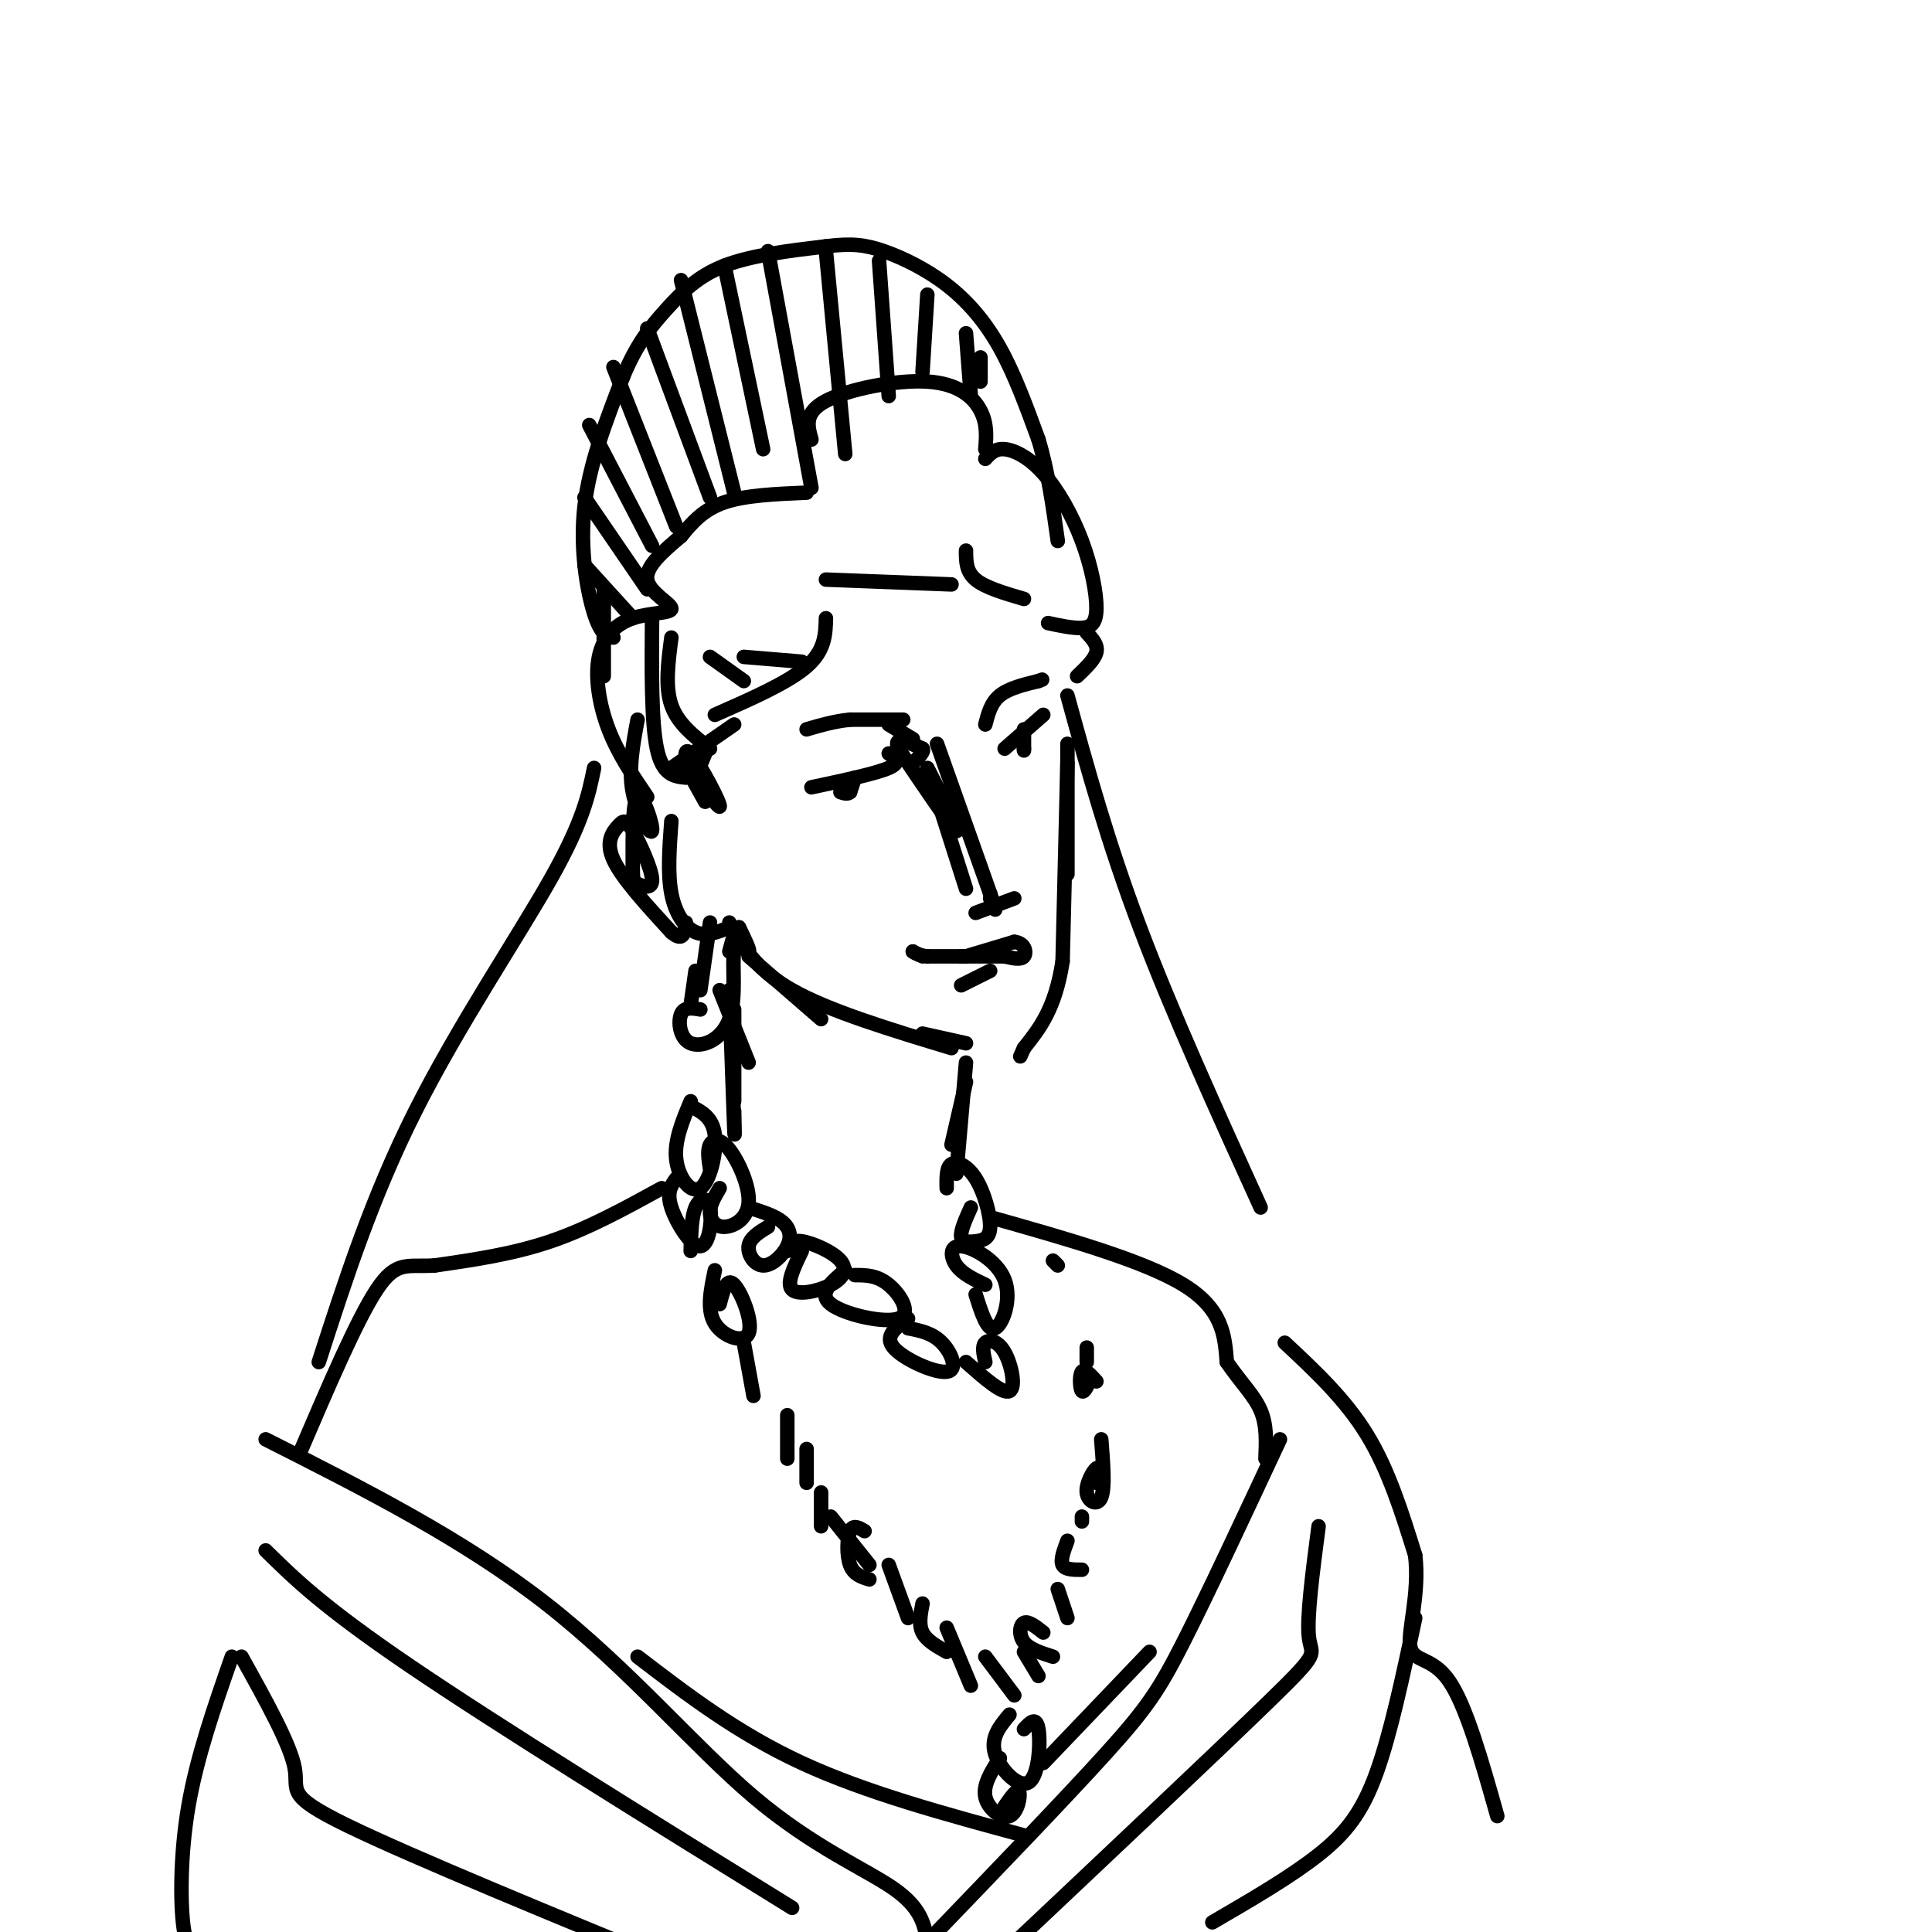 <svg viewBox='0 0 400 400' version='1.1' xmlns='http://www.w3.org/2000/svg' xmlns:xlink='http://www.w3.org/1999/xlink'><g fill='none' stroke='rgb(0,0,0)' stroke-width='3' stroke-linecap='round' stroke-linejoin='round'><path d='M187,149c0.000,0.000 -11.000,0.000 -11,0'/><path d='M176,149c-3.333,0.333 -6.167,1.167 -9,2'/><path d='M168,163c6.667,-1.417 13.333,-2.833 16,-4c2.667,-1.167 1.333,-2.083 0,-3'/><path d='M177,161c0.000,0.000 -1.000,3.000 -1,3'/><path d='M176,164c-0.500,0.500 -1.250,0.250 -2,0'/><path d='M194,154c0.000,0.000 11.000,31.000 11,31'/><path d='M205,185c1.833,5.333 0.917,3.167 0,1'/><path d='M204,150c0.583,-2.250 1.167,-4.500 3,-6c1.833,-1.500 4.917,-2.250 8,-3'/><path d='M215,141c1.333,-0.500 0.667,-0.250 0,0'/><path d='M208,155c0.000,0.000 8.000,-7.000 8,-7'/><path d='M212,151c0.000,0.000 0.000,4.000 0,4'/><path d='M212,155c0.000,0.667 0.000,0.333 0,0'/><path d='M171,128c-0.083,3.333 -0.167,6.667 -4,10c-3.833,3.333 -11.417,6.667 -19,10'/><path d='M152,150c0.000,0.000 -13.000,9.000 -13,9'/><path d='M134,165c-3.021,-4.454 -6.042,-8.908 -8,-14c-1.958,-5.092 -2.853,-10.823 -2,-15c0.853,-4.177 3.456,-6.800 7,-8c3.544,-1.200 8.031,-0.977 8,-2c-0.031,-1.023 -4.580,-3.292 -5,-6c-0.420,-2.708 3.290,-5.854 7,-9'/><path d='M141,111c2.333,-2.867 4.667,-5.533 9,-7c4.333,-1.467 10.667,-1.733 17,-2'/><path d='M168,91c-0.786,-2.798 -1.571,-5.595 3,-8c4.571,-2.405 14.500,-4.417 21,-4c6.500,0.417 9.571,3.262 11,6c1.429,2.738 1.214,5.369 1,8'/><path d='M171,120c0.000,0.000 26.000,1.000 26,1'/><path d='M200,114c0.000,2.167 0.000,4.333 2,6c2.000,1.667 6.000,2.833 10,4'/><path d='M204,95c1.000,-1.091 1.999,-2.183 4,-2c2.001,0.183 5.003,1.640 8,5c2.997,3.360 5.989,8.622 8,14c2.011,5.378 3.041,10.871 3,14c-0.041,3.129 -1.155,3.894 -3,4c-1.845,0.106 -4.423,-0.447 -7,-1'/><path d='M225,131c1.167,1.250 2.333,2.500 2,4c-0.333,1.500 -2.167,3.250 -4,5'/><path d='M192,159c3.500,6.833 7.000,13.667 6,13c-1.000,-0.667 -6.500,-8.833 -12,-17'/><path d='M186,155c-1.167,-2.833 1.917,-1.417 5,0'/><path d='M191,155c0.500,0.500 -0.750,1.750 -2,3'/><path d='M193,162c0.000,0.000 7.000,22.000 7,22'/><path d='M202,189c0.000,0.000 8.000,-3.000 8,-3'/><path d='M200,198c0.000,0.000 10.000,-3.000 10,-3'/><path d='M210,195c2.178,0.200 2.622,2.200 2,3c-0.622,0.800 -2.311,0.400 -4,0'/><path d='M208,198c-2.167,0.000 -5.583,0.000 -9,0'/><path d='M199,198c-2.667,0.000 -4.833,0.000 -7,0'/><path d='M192,198c-1.667,-0.167 -2.333,-0.583 -3,-1'/><path d='M189,197c-0.167,0.000 0.917,0.500 2,1'/><path d='M199,204c0.000,0.000 6.000,-3.000 6,-3'/><path d='M221,154c0.000,0.000 0.000,27.000 0,27'/><path d='M221,158c0.000,0.000 -1.000,41.000 -1,41'/><path d='M220,199c-1.500,9.833 -4.750,13.917 -8,18'/><path d='M212,217c-1.333,3.000 -0.667,1.500 0,0'/><path d='M155,198c0.000,0.000 15.000,13.000 15,13'/><path d='M151,191c2.667,4.833 5.333,9.667 13,14c7.667,4.333 20.333,8.167 33,12'/><path d='M191,214c0.000,0.000 9.000,2.000 9,2'/><path d='M149,205c0.000,0.000 6.000,15.000 6,15'/><path d='M151,205c0.417,11.917 0.833,23.833 1,28c0.167,4.167 0.083,0.583 0,-3'/><path d='M152,209c0.000,0.000 0.000,19.000 0,19'/><path d='M200,220c0.000,0.000 -2.000,23.000 -2,23'/><path d='M200,224c0.000,0.000 -3.000,13.000 -3,13'/><path d='M127,132c-1.289,-0.267 -2.578,-0.533 -4,-5c-1.422,-4.467 -2.978,-13.133 -2,-22c0.978,-8.867 4.489,-17.933 8,-27'/><path d='M129,78c2.810,-6.857 5.833,-10.500 9,-14c3.167,-3.500 6.476,-6.857 12,-9c5.524,-2.143 13.262,-3.071 21,-4'/><path d='M171,51c5.329,-0.670 8.150,-0.344 12,1c3.850,1.344 8.729,3.708 13,7c4.271,3.292 7.935,7.512 11,13c3.065,5.488 5.533,12.244 8,19'/><path d='M215,91c2.000,6.667 3.000,13.833 4,21'/><path d='M121,117c0.000,0.000 10.000,11.000 10,11'/><path d='M121,103c0.000,0.000 13.000,19.000 13,19'/><path d='M122,88c0.000,0.000 13.000,25.000 13,25'/><path d='M127,76c0.000,0.000 13.000,33.000 13,33'/><path d='M134,68c0.000,0.000 13.000,35.000 13,35'/><path d='M141,58c0.000,0.000 11.000,44.000 11,44'/><path d='M150,55c0.000,0.000 8.000,38.000 8,38'/><path d='M159,52c0.000,0.000 9.000,49.000 9,49'/><path d='M171,52c0.000,0.000 4.000,42.000 4,42'/><path d='M182,54c0.000,0.000 2.000,28.000 2,28'/><path d='M192,61c0.000,0.000 -1.000,16.000 -1,16'/><path d='M200,69c0.000,0.000 1.000,13.000 1,13'/><path d='M203,74c0.000,0.000 0.000,5.000 0,5'/><path d='M123,159c-1.133,5.533 -2.267,11.067 -9,23c-6.733,11.933 -19.067,30.267 -28,48c-8.933,17.733 -14.467,34.867 -20,52'/><path d='M221,144c4.167,15.167 8.333,30.333 15,48c6.667,17.667 15.833,37.833 25,58'/><path d='M139,170c-0.400,5.422 -0.800,10.844 0,15c0.800,4.156 2.800,7.044 5,8c2.200,0.956 4.600,-0.022 7,-1'/><path d='M147,191c0.000,0.000 -2.000,14.000 -2,14'/><path d='M144,201c0.000,0.000 -1.000,7.000 -1,7'/><path d='M145,209c-1.675,-0.293 -3.350,-0.585 -4,1c-0.650,1.585 -0.274,5.049 2,6c2.274,0.951 6.444,-0.611 8,-5c1.556,-4.389 0.496,-11.605 1,-14c0.504,-2.395 2.573,0.030 3,0c0.427,-0.030 -0.786,-2.515 -2,-5'/><path d='M153,192c-0.667,0.000 -1.333,2.500 -2,5'/><path d='M143,228c-1.714,4.101 -3.429,8.202 -3,12c0.429,3.798 3.000,7.292 5,6c2.000,-1.292 3.429,-7.369 3,-11c-0.429,-3.631 -2.714,-4.815 -5,-6'/><path d='M149,246c-1.009,1.707 -2.019,3.414 -2,5c0.019,1.586 1.066,3.052 3,3c1.934,-0.052 4.756,-1.622 5,-5c0.244,-3.378 -2.088,-8.563 -4,-11c-1.912,-2.437 -3.403,-2.125 -4,-1c-0.597,1.125 -0.298,3.062 0,5'/><path d='M159,254c-1.882,1.152 -3.764,2.303 -4,4c-0.236,1.697 1.174,3.939 3,4c1.826,0.061 4.069,-2.061 5,-4c0.931,-1.939 0.552,-3.697 -1,-5c-1.552,-1.303 -4.276,-2.152 -7,-3'/><path d='M166,259c-1.632,3.378 -3.263,6.756 -2,8c1.263,1.244 5.421,0.354 8,-1c2.579,-1.354 3.579,-3.172 2,-5c-1.579,-1.828 -5.737,-3.665 -8,-4c-2.263,-0.335 -2.632,0.833 -3,2'/><path d='M175,263c-2.869,2.423 -5.738,4.845 -3,7c2.738,2.155 11.083,4.042 14,3c2.917,-1.042 0.405,-5.012 -2,-7c-2.405,-1.988 -4.702,-1.994 -7,-2'/><path d='M188,273c-2.500,1.810 -5.000,3.619 -3,6c2.000,2.381 8.500,5.333 11,5c2.500,-0.333 1.000,-3.952 -1,-6c-2.000,-2.048 -4.500,-2.524 -7,-3'/><path d='M200,282c3.798,3.357 7.595,6.714 9,6c1.405,-0.714 0.417,-5.500 -1,-8c-1.417,-2.500 -3.262,-2.714 -4,-2c-0.738,0.714 -0.369,2.357 0,4'/><path d='M202,268c1.209,3.853 2.418,7.707 4,7c1.582,-0.707 3.537,-5.973 2,-10c-1.537,-4.027 -6.568,-6.815 -9,-7c-2.432,-0.185 -2.266,2.233 -1,4c1.266,1.767 3.633,2.884 6,4'/><path d='M201,250c-1.080,2.404 -2.160,4.809 -2,6c0.160,1.191 1.559,1.170 3,1c1.441,-0.170 2.922,-0.489 3,-3c0.078,-2.511 -1.248,-7.215 -3,-10c-1.752,-2.785 -3.929,-3.653 -5,-3c-1.071,0.653 -1.035,2.826 -1,5'/><path d='M140,244c-1.019,1.402 -2.038,2.804 -1,6c1.038,3.196 4.134,8.187 6,8c1.866,-0.187 2.502,-5.550 2,-8c-0.502,-2.450 -2.144,-1.986 -3,0c-0.856,1.986 -0.928,5.493 -1,9'/><path d='M148,263c-0.863,4.101 -1.726,8.202 0,11c1.726,2.798 6.042,4.292 7,2c0.958,-2.292 -1.440,-8.369 -3,-10c-1.560,-1.631 -2.280,1.185 -3,4'/><path d='M154,278c0.000,0.000 2.000,11.000 2,11'/><path d='M163,293c0.000,0.000 0.000,9.000 0,9'/><path d='M167,300c0.000,0.000 0.000,7.000 0,7'/><path d='M170,309c0.000,0.000 0.000,7.000 0,7'/><path d='M172,314c0.000,0.000 8.000,10.000 8,10'/><path d='M179,317c-1.178,-0.711 -2.356,-1.422 -3,0c-0.644,1.422 -0.756,4.978 0,7c0.756,2.022 2.378,2.511 4,3'/><path d='M184,324c0.000,0.000 4.000,11.000 4,11'/><path d='M191,332c-0.417,2.167 -0.833,4.333 0,6c0.833,1.667 2.917,2.833 5,4'/><path d='M196,337c0.000,0.000 5.000,12.000 5,12'/><path d='M204,343c0.000,0.000 6.000,8.000 6,8'/><path d='M212,342c0.000,0.000 3.000,5.000 3,5'/><path d='M216,338c-1.556,-1.222 -3.111,-2.444 -4,-2c-0.889,0.444 -1.111,2.556 0,4c1.111,1.444 3.556,2.222 6,3'/><path d='M219,329c0.000,0.000 2.000,6.000 2,6'/><path d='M221,319c-0.750,2.000 -1.500,4.000 -1,5c0.500,1.000 2.250,1.000 4,1'/><path d='M224,314c0.000,0.000 0.000,1.000 0,1'/><path d='M227,307c0.315,-1.732 0.631,-3.464 0,-3c-0.631,0.464 -2.208,3.125 -2,5c0.208,1.875 2.202,2.964 3,1c0.798,-1.964 0.399,-6.982 0,-12'/><path d='M227,286c-1.222,-1.356 -2.444,-2.711 -3,-2c-0.556,0.711 -0.444,3.489 0,4c0.444,0.511 1.222,-1.244 2,-3'/><path d='M225,279c0.000,1.500 0.000,3.000 0,3c0.000,0.000 0.000,-1.500 0,-3'/><path d='M219,262c0.000,0.000 -1.000,-1.000 -1,-1'/><path d='M137,246c-7.583,4.167 -15.167,8.333 -23,11c-7.833,2.667 -15.917,3.833 -24,5'/><path d='M90,262c-5.689,0.378 -7.911,-1.178 -12,5c-4.089,6.178 -10.044,20.089 -16,34'/><path d='M205,252c15.917,4.500 31.833,9.000 40,14c8.167,5.000 8.583,10.500 9,16'/><path d='M254,282c2.911,4.267 5.689,6.933 7,10c1.311,3.067 1.156,6.533 1,10'/><path d='M55,298c20.470,10.345 40.940,20.690 58,34c17.060,13.310 30.708,29.583 43,40c12.292,10.417 23.226,14.976 29,19c5.774,4.024 6.387,7.512 7,11'/><path d='M55,321c5.917,5.833 11.833,11.667 30,24c18.167,12.333 48.583,31.167 79,50'/><path d='M50,343c5.044,9.067 10.089,18.133 11,23c0.911,4.867 -2.311,5.533 11,12c13.311,6.467 43.156,18.733 73,31'/><path d='M265,298c-7.489,16.044 -14.978,32.089 -20,42c-5.022,9.911 -7.578,13.689 -16,23c-8.422,9.311 -22.711,24.156 -37,39'/><path d='M273,316c-1.244,9.489 -2.489,18.978 -2,23c0.489,4.022 2.711,2.578 -8,13c-10.711,10.422 -34.356,32.711 -58,55'/><path d='M293,335c-2.533,11.933 -5.067,23.867 -8,32c-2.933,8.133 -6.267,12.467 -12,17c-5.733,4.533 -13.867,9.267 -22,14'/><path d='M209,355c-1.982,2.375 -3.964,4.750 -3,8c0.964,3.250 4.875,7.375 7,6c2.125,-1.375 2.464,-8.250 2,-11c-0.464,-2.750 -1.732,-1.375 -3,0'/><path d='M207,364c-1.756,2.762 -3.512,5.524 -3,8c0.512,2.476 3.292,4.667 5,4c1.708,-0.667 2.345,-4.190 2,-5c-0.345,-0.810 -1.673,1.095 -3,3'/><path d='M132,343c10.333,7.917 20.667,15.833 34,22c13.333,6.167 29.667,10.583 46,15'/><path d='M238,342c0.000,0.000 -22.000,23.000 -22,23'/><path d='M189,153c0.000,0.000 -5.000,-3.000 -5,-3'/><path d='M146,166c-2.660,-4.772 -5.321,-9.544 -4,-8c1.321,1.544 6.622,9.404 7,9c0.378,-0.404 -4.167,-9.070 -6,-11c-1.833,-1.930 -0.952,2.877 0,4c0.952,1.123 1.976,-1.439 3,-4'/><path d='M135,128c-0.083,10.750 -0.167,21.500 1,27c1.167,5.500 3.583,5.750 6,6'/><path d='M139,132c-0.667,5.083 -1.333,10.167 0,14c1.333,3.833 4.667,6.417 8,9'/><path d='M147,136c0.000,0.000 7.000,5.000 7,5'/><path d='M154,136c0.000,0.000 12.000,1.000 12,1'/><path d='M132,149c-0.959,5.126 -1.917,10.251 -1,15c0.917,4.749 3.711,9.121 4,8c0.289,-1.121 -1.925,-7.733 -3,-7c-1.075,0.733 -1.010,8.813 -1,13c0.010,4.187 -0.034,4.482 1,5c1.034,0.518 3.147,1.260 3,-1c-0.147,-2.260 -2.555,-7.523 -4,-10c-1.445,-2.477 -1.928,-2.167 -3,-1c-1.072,1.167 -2.735,3.191 -1,7c1.735,3.809 6.867,9.405 12,15'/><path d='M139,193c2.500,2.167 2.750,0.083 3,-2'/><path d='M125,140c0.000,0.000 0.000,-18.000 0,-18'/><path d='M266,278c6.250,5.833 12.500,11.667 17,19c4.500,7.333 7.250,16.167 10,25'/><path d='M293,322c0.964,8.083 -1.625,15.792 -1,19c0.625,3.208 4.464,1.917 8,7c3.536,5.083 6.768,16.542 10,28'/><path d='M48,343c-3.622,10.378 -7.244,20.756 -9,31c-1.756,10.244 -1.644,20.356 -1,25c0.644,4.644 1.822,3.822 3,3'/></g>
</svg>
